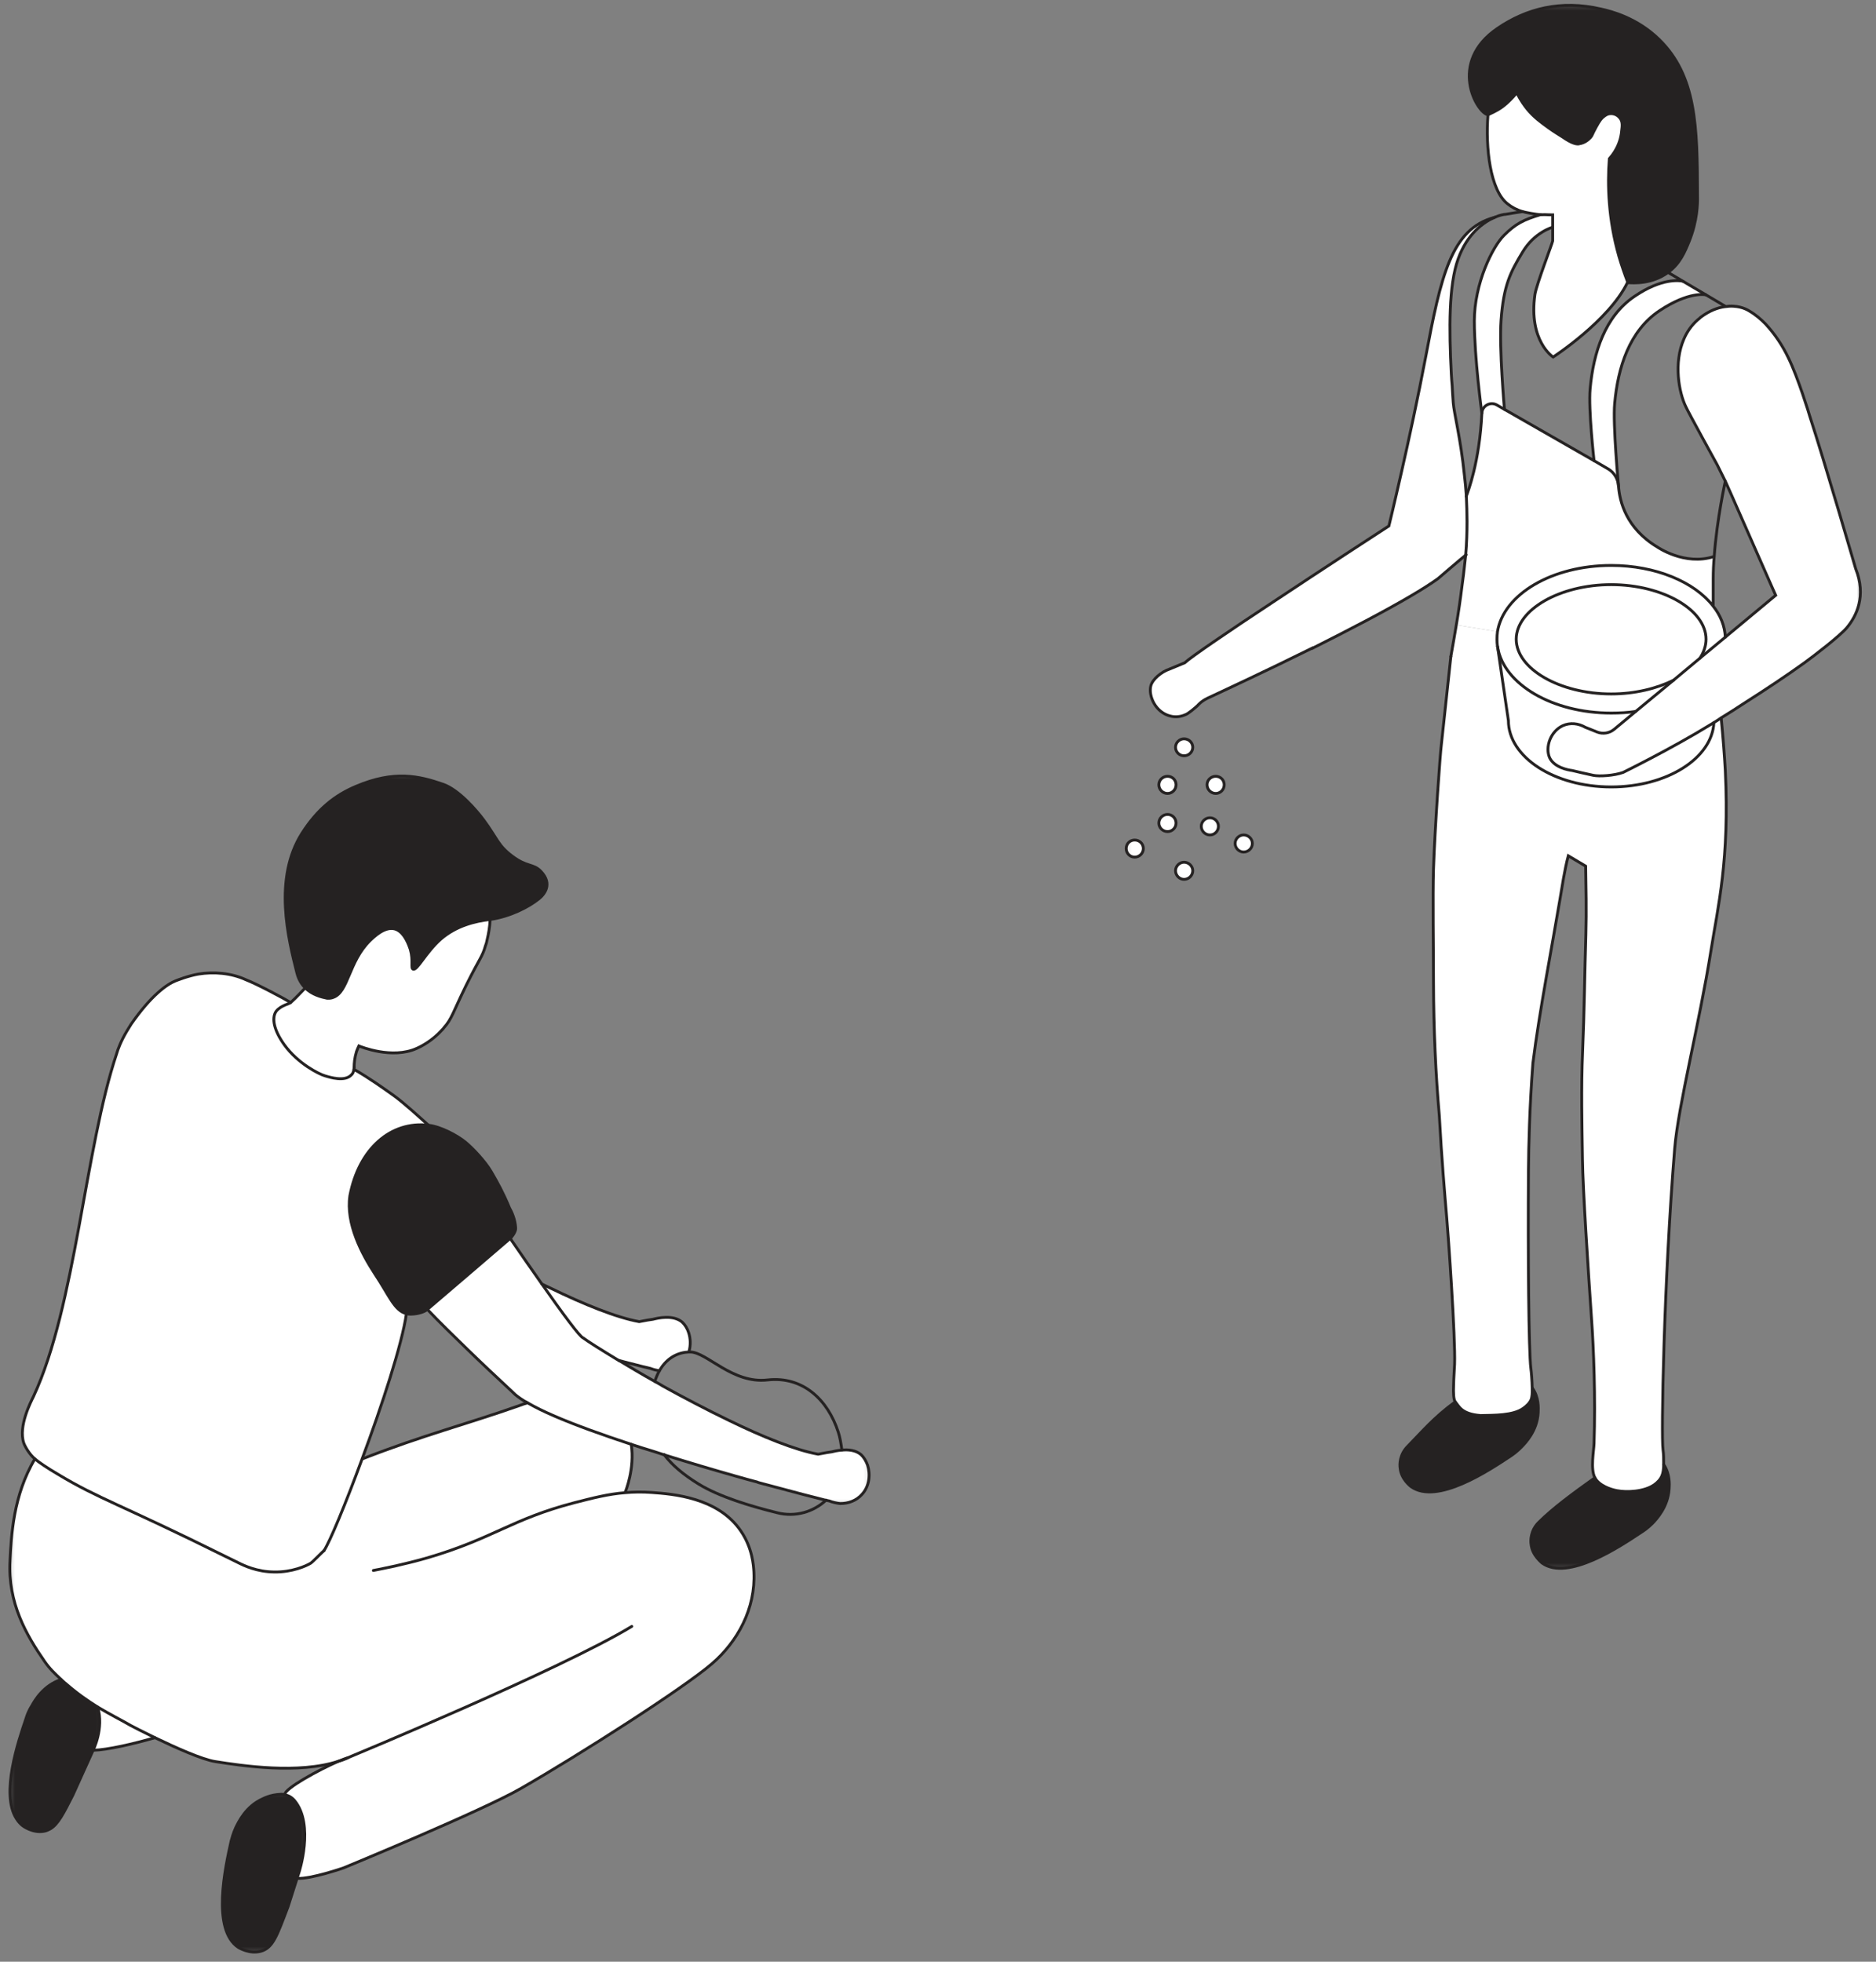 <?xml version="1.0" encoding="utf-8"?>
<svg xmlns="http://www.w3.org/2000/svg" fill="none" height="100%" overflow="visible" preserveAspectRatio="none" style="display: block;" viewBox="0 0 440 460" width="100%">
<rect x="0" y="0" width="440" height="460" fill="#808080" stroke="none"/>
<g id="Research">
<g id="Group 16">
<g id="Group 8">
<g id="Clip path group">
<mask height="279" id="mask0_0_22859" maskUnits="userSpaceOnUse" style="mask-type:luminance" width="208" x="0" y="181">
<g id="kT">
<path d="M0 181.815H207.639V460H0V181.815Z" fill="white" id="Vector"/>
</g>
</mask>
<g mask="url(#mask0_0_22859)">
<g id="CI">
<g id="Clip path group_2">
<mask height="64" id="mask1_0_22859" maskUnits="userSpaceOnUse" style="mask-type:luminance" width="105" x="99" y="289">
<g id="kU">
<path d="M99.825 289.116H203.847V352.701H99.825V289.116Z" fill="white" id="Vector_2"/>
</g>
</mask>
<g mask="url(#mask1_0_22859)">
<g id="Group">
<path d="M193.71 351.8C192.711 351.52 190.871 351.085 188.437 350.449C185.63 349.688 181.996 348.741 177.815 347.624C177.769 347.624 177.737 347.546 177.691 347.546C176.006 347.111 174.29 346.63 172.496 346.118C167.271 344.643 161.515 342.935 155.807 341.15C154.933 340.871 154.091 340.591 153.217 340.312C151.502 339.8 149.739 339.241 148.054 338.682C144.67 337.564 141.347 336.416 138.275 335.298C132.332 333.124 127.184 330.967 123.737 328.949C123.737 328.949 123.737 328.98 123.706 328.949C122.552 328.312 121.585 327.629 120.867 327.039C120.587 326.806 120.384 326.558 120.072 326.279C116.36 322.832 112.756 319.448 109.403 316.188C106.127 313.006 103.023 309.994 100.231 307.045C106.736 301.487 113.209 295.961 119.666 290.403C122.1 293.974 124.704 297.668 127.091 301.083C131.926 307.96 135.997 313.487 136.762 313.72C137.838 314.527 140.911 316.468 145.106 319.013H145.153C147.618 320.488 150.457 322.196 153.576 323.934C154.247 324.291 154.933 324.695 155.604 325.099C160.439 327.753 165.789 330.579 170.983 333.078C178.892 336.928 186.55 340.033 191.9 340.995C192.072 340.995 193.335 340.669 195.098 340.436C195.535 340.312 196.424 340.11 197.453 340.033C198.935 339.877 200.697 340.033 201.961 341.104C202.6 341.709 203.131 342.578 203.489 343.572C204.16 345.714 203.957 348.493 202.132 350.449C200.853 351.877 198.966 352.591 197.016 352.56C196.221 352.467 195.332 352.281 194.505 351.955C194.427 351.955 194.146 351.877 193.71 351.8Z" fill="white" id="Vector_3"/>
</g>
</g>
</g>
<g id="Vector_4">
</g>
<g id="Clip path group_3">
<mask height="117" id="mask2_0_22859" maskUnits="userSpaceOnUse" style="mask-type:luminance" width="178" x="2" y="328">
<g id="kV">
<path d="M2.307 328.855H179.687V444.103H2.307V328.855Z" fill="white" id="Vector_5"/>
</g>
</mask>
<g mask="url(#mask2_0_22859)">
<g id="Group_2">
<path d="M81.529 412.202C81.015 412.326 80.266 412.637 79.377 412.994C70.034 416.052 56.822 414.065 50.505 413.071C47.432 412.606 41.053 409.734 36.342 407.467C33.425 406.039 31.148 404.89 30.665 404.611C28.465 403.338 25.829 402.034 22.913 400.28C20.557 398.805 18.046 397.066 15.457 394.8C15.285 394.676 15.129 394.551 14.973 394.396C14.77 394.194 14.536 394.008 14.334 393.806C12.821 392.409 11.62 391.26 10.465 389.584C6.192 383.436 1.793 375.845 2.354 365.941C2.635 360.259 3.072 350.65 8.188 342.097C8.937 342.78 11.183 344.286 13.569 345.683C23.162 351.473 28.356 352.793 52.627 364.839C53.703 365.351 54.748 365.864 55.855 366.422C57.181 367.09 60.207 368.565 64.294 368.611C68.521 368.689 71.828 367.183 72.826 366.578C73.231 366.376 75.633 363.876 75.992 363.597C77.302 361.657 81.061 352.637 84.93 342.097H84.977C99.42 336.462 109.574 333.916 121.834 329.585C122.458 329.336 123.067 329.15 123.706 328.948C123.737 328.979 123.737 328.948 123.737 328.948C127.185 330.966 132.332 333.124 138.275 335.297C141.347 336.415 144.67 337.564 148.055 338.681C148.944 344.332 146.666 349.843 146.666 349.843V350.014C148.585 349.843 150.613 349.812 152.812 349.967C157.803 350.324 168.425 351.116 173.776 359.033C176.458 362.961 176.739 367.059 176.817 368.611C177.254 377.196 172.98 384.973 166.99 390.112C160.205 395.949 136.122 411.333 122.271 419.312C113.115 424.605 80.578 438.002 80.578 438.002C80.578 438.002 72.919 440.657 69.722 440.455H69.675L70.112 439.105C70.112 439.105 73.793 427.896 69.082 422.215C68.474 421.501 67.678 420.988 66.758 420.864V420.833C66.758 419.358 74.822 414.981 79.377 412.994C80.141 412.792 80.859 412.528 81.529 412.202Z" fill="white" id="Vector_6"/>
</g>
</g>
</g>
<path d="M161.517 312.493C161.954 313.843 162.032 315.427 161.595 316.901V317.026C159.286 317.103 156.525 318.143 154.654 321.434C153.967 321.31 153.25 321.155 152.532 320.875C152.298 320.844 150.052 320.286 146.512 319.37C146.059 319.245 145.623 319.137 145.155 319.013H145.108C140.912 316.467 137.839 314.526 136.763 313.719C135.999 313.486 131.928 307.96 127.092 301.083C127.732 301.409 128.371 301.688 129.011 301.999C136.966 305.864 144.593 308.953 149.943 309.916C150.099 309.916 151.378 309.59 153.141 309.357C154.217 309.077 157.882 308.208 160.004 310.024C160.643 310.63 161.205 311.499 161.517 312.493Z" fill="white" id="Vector_7"/>
<g id="Clip path group_4">
<mask height="57" id="mask3_0_22859" maskUnits="userSpaceOnUse" style="mask-type:luminance" width="69" x="63" y="181">
<g id="kW">
<path d="M63.888 181.97H131.77V237.452H63.888V181.97Z" fill="white" id="Vector_8"/>
</g>
</mask>
<g mask="url(#mask3_0_22859)">
<g id="Group_3">
<path d="M126.856 204.325C129.726 207.336 127.621 209.804 126.342 210.798C123.908 212.738 119.634 214.927 114.955 215.61C111.446 215.998 107.016 217.07 103.381 220.221C99.872 223.31 97.829 227.688 96.877 227.253C96.269 227.005 96.986 225.297 96.238 222.643C95.988 221.928 94.912 218.467 92.603 217.83C90.279 217.194 87.768 219.615 86.77 220.578C81.731 225.546 81.731 232.655 78.144 233.882C77.988 233.959 77.458 234.13 76.74 234.084C75.383 233.804 73.231 233.292 71.593 231.662C70.751 230.824 70.033 229.721 69.643 228.169C67.6 220.143 64.09 205.986 70.829 195.383C74.385 189.81 78.503 186.472 83.525 184.377C92.478 180.589 98.234 181.939 103.896 183.895C107.608 185.168 111.804 190.058 113.442 192.278C116.671 196.656 116.749 198.193 120.071 200.708C123.628 203.409 125.063 202.446 126.856 204.325Z" fill="#252222" id="Vector_9"/>
</g>
</g>
</g>
<path d="M120.946 287.982C120.993 288.882 119.994 290.124 119.667 290.403C113.209 295.961 106.736 301.487 100.232 307.045C99.234 307.883 97.268 308.162 96.317 308.162C95.958 308.162 95.63 308.116 95.319 308.038C92.48 307.324 91.279 303.754 87.925 298.74C84.806 293.974 81.093 286.895 82.06 280.39C84.166 269.338 91.684 262.818 100.497 263.858C103.336 264.168 107.173 266.202 109.17 267.832C110.854 269.213 113.802 272.318 115.237 274.786C116.797 277.488 117.998 279.63 119.511 283.278C120.026 284.194 120.837 285.948 120.946 287.982Z" fill="#252222" id="Vector_10"/>
<path d="M114.954 215.61C114.876 217.396 114.564 219.026 114.284 220.221C114.159 220.935 114.003 221.447 113.847 221.804C113.083 224.474 112.599 224.474 109.37 230.979C106.251 237.344 105.97 238.927 104.098 241.007C104.02 241.163 103.895 241.287 103.739 241.442C101.415 244.019 98.826 245.369 97.703 245.851C91.963 248.428 84.616 245.447 84.164 245.261C83.977 245.649 83.805 246.084 83.618 246.565C83.166 248.04 83.057 249.312 83.057 250.306C83.057 250.461 83.01 250.616 83.01 250.741C82.932 251.3 82.776 251.765 82.339 252.122C80.811 253.644 77.535 252.681 76.147 252.246C74.79 251.843 69.876 249.421 66.679 244.981C64.246 241.597 63.653 238.741 64.76 237.142C65.883 235.714 67.927 235.403 68.161 235.077H68.192C69.642 233.773 70.594 232.655 71.592 231.662C73.23 233.292 75.382 233.804 76.74 234.084C77.457 234.13 77.987 233.959 78.143 233.882C81.731 232.655 81.731 225.546 86.769 220.578C87.767 219.616 90.278 217.194 92.603 217.83C94.911 218.467 95.987 221.929 96.237 222.643C96.986 225.297 96.268 227.005 96.876 227.253C97.828 227.688 99.871 223.31 103.381 220.221C107.015 217.07 111.445 215.999 114.954 215.61Z" fill="white" id="Vector_11"/>
<path d="M100.498 263.857C91.685 262.817 84.167 269.337 82.061 280.39C81.094 286.894 84.806 293.973 87.926 298.739C91.279 303.753 92.48 307.324 95.319 308.038C94.321 315.163 89.564 329.662 84.931 342.097C81.063 352.637 77.304 361.657 75.993 363.597C75.635 363.877 73.233 366.376 72.827 366.578C71.829 367.183 68.522 368.689 64.295 368.611C60.208 368.565 57.182 367.09 55.856 366.422C54.749 365.864 53.704 365.351 52.628 364.839C28.357 352.793 23.163 351.473 13.57 345.683C11.184 344.286 8.938 342.78 8.189 342.097C6.941 341.072 5.865 339.194 5.584 338.402C4.227 334.428 7.3 328.591 7.862 327.442C17.735 306.221 19.919 269.259 27.359 247.076C27.624 246.129 28.357 244.095 29.792 241.72C30.104 241.192 30.463 240.649 30.744 240.168C35.501 233.337 39.167 230.792 41.21 229.984C41.522 229.876 44.158 228.805 46.591 228.401C50.07 227.842 54.187 228.121 57.697 229.751C60.13 230.667 66.837 234.238 68.163 235.076C67.929 235.402 65.886 235.713 64.763 237.141C63.655 238.74 64.248 241.596 66.681 244.98C69.879 249.42 74.792 251.842 76.149 252.245C77.537 252.68 80.813 253.642 82.342 252.121C82.778 251.764 82.934 251.298 83.012 250.74C86.413 252.68 89.688 254.993 92.402 256.934C94.758 258.641 98.142 261.746 100.498 263.857Z" fill="white" id="Vector_12"/>
<g id="Clip path group_5">
<mask height="38" id="mask4_0_22859" maskUnits="userSpaceOnUse" style="mask-type:luminance" width="21" x="51" y="420">
<g id="kX">
<path d="M51.909 420.26H71.874V457.734H51.909V420.26Z" fill="white" id="Vector_13"/>
</g>
</mask>
<g mask="url(#mask4_0_22859)">
<g id="Group_4">
<path d="M69.084 422.215C73.795 427.896 70.114 439.104 70.114 439.104L69.677 440.455L67.556 447.099C64.966 453.899 64.046 456.755 61.176 457.547C58.54 458.261 56.107 456.755 55.951 456.677C49.556 452.532 52.862 437.754 54.219 431.669C54.391 431.079 54.672 429.93 55.311 428.533C55.951 427.26 57.62 423.565 61.66 421.78C61.971 421.625 62.33 421.469 62.814 421.299C63.609 421.019 64.654 420.786 65.809 420.74C66.121 420.709 66.448 420.74 66.76 420.864C67.68 420.988 68.476 421.5 69.084 422.215Z" fill="#252222" id="Vector_14"/>
</g>
</g>
</g>
<path d="M30.663 404.612C31.147 404.891 33.424 406.04 36.341 407.468C31.349 408.912 25.235 410.34 21.835 410.418C21.835 410.418 24.439 405.326 22.911 400.281C25.828 402.035 28.464 403.339 30.663 404.612Z" fill="white" id="Vector_15"/>
<g id="Clip path group_6">
<mask height="41" id="mask5_0_22859" maskUnits="userSpaceOnUse" style="mask-type:luminance" width="22" x="2" y="392">
<g id="kY">
<path d="M2.307 392.442H23.957V432.182H2.307V392.442Z" fill="white" id="Vector_16"/>
</g>
</mask>
<g mask="url(#mask5_0_22859)">
<g id="Group_5">
<path d="M22.915 400.281C24.444 405.326 21.839 410.418 21.839 410.418L17.097 420.912C14.898 425.274 13.619 427.742 11.857 428.813C11.342 429.093 10.858 429.326 10.265 429.419C7.583 429.885 5.274 428.099 5.196 428.022C4.635 427.54 4.198 427.028 3.839 426.438C0.127 420.632 4.276 408.307 6.116 402.951C6.272 402.423 6.631 401.274 7.473 399.97C8.144 398.728 10.188 395.189 14.337 393.838V393.807C14.539 394.009 14.773 394.195 14.976 394.397C15.132 394.552 15.288 394.677 15.46 394.801C18.049 397.067 20.56 398.806 22.915 400.281Z" fill="#252222" id="Vector_17"/>
</g>
</g>
</g>
</g>
</g>
</g>
<path d="M14.334 393.836C10.185 395.187 8.142 398.726 7.471 399.968C6.629 401.272 6.27 402.421 6.114 402.949C4.274 408.305 0.125 420.63 3.837 426.436C4.196 427.026 4.632 427.538 5.194 428.02C5.272 428.097 7.58 429.883 10.263 429.417C10.856 429.324 11.339 429.091 11.854 428.811C13.617 427.74 14.896 425.272 17.095 420.91L21.837 410.416C25.237 410.338 31.352 408.91 36.343 407.466M81.53 412.201C81.015 412.325 80.267 412.636 79.377 412.993C74.823 414.98 66.759 419.357 66.759 420.832" id="Vector_18" stroke="#252222" stroke-linecap="round" stroke-width="0.667"/>
<path d="M69.722 440.454C72.92 440.656 80.578 438.001 80.578 438.001C80.578 438.001 113.115 424.604 122.271 419.311C136.122 411.331 160.206 395.947 166.991 390.111C172.98 384.972 177.254 377.195 176.817 368.61C176.739 367.058 176.459 362.959 173.776 359.032C168.426 351.115 157.803 350.323 152.812 349.966C150.613 349.811 148.585 349.842 146.667 350.013C142.627 350.323 138.961 351.286 134.765 352.357C119.916 356.207 115.642 360.817 100.029 365.35C94.71 366.856 90.28 367.725 87.566 368.253" id="Vector_19" stroke="#252222" stroke-linecap="round" stroke-width="0.667"/>
<path d="M8.187 342.096C3.071 350.649 2.634 360.259 2.354 365.94C1.792 375.844 6.191 383.436 10.465 389.583C11.619 391.259 12.82 392.408 14.333 393.805C14.536 394.007 14.77 394.193 14.972 394.395C15.128 394.551 15.284 394.675 15.456 394.799C18.045 397.065 20.556 398.804 22.912 400.279C25.829 402.033 28.465 403.337 30.664 404.61C31.147 404.889 33.425 406.038 36.342 407.466C41.052 409.733 47.432 412.605 50.505 413.07C56.822 414.064 70.033 416.051 79.376 412.993C80.141 412.791 80.858 412.527 81.529 412.201C81.576 412.201 81.622 412.17 81.622 412.17C81.778 412.077 81.903 412.046 82.059 411.968C82.059 411.968 131.489 391.492 148.179 381.371" id="Vector_20" stroke="#252222" stroke-linecap="round" stroke-width="0.667"/>
<path d="M75.993 363.597C77.303 361.657 81.062 352.637 84.931 342.097C89.563 329.662 94.321 315.163 95.319 308.038M68.163 235.076C66.837 234.238 60.13 230.667 57.697 229.751C54.187 228.121 50.069 227.842 46.591 228.401C44.158 228.804 41.522 229.876 41.21 229.984C39.166 230.791 35.501 233.337 30.744 240.168C30.463 240.649 30.104 241.192 29.792 241.72C28.357 244.095 27.624 246.129 27.359 247.076C19.919 269.259 17.735 306.221 7.861 327.442C7.3 328.591 4.227 334.428 5.584 338.402C5.865 339.194 6.941 341.072 8.189 342.097M100.497 263.857C98.142 261.746 94.757 258.641 92.402 256.933C89.688 254.993 86.412 252.68 83.012 250.739" id="Vector_21" stroke="#252222" stroke-linecap="round" stroke-width="0.667"/>
<path d="M8.188 342.097C8.937 342.78 11.183 344.286 13.569 345.683C23.162 351.473 28.356 352.793 52.626 364.839C53.703 365.351 54.748 365.864 55.855 366.423C57.181 367.09 60.207 368.565 64.294 368.611C68.521 368.689 71.828 367.183 72.826 366.578C73.231 366.376 75.633 363.877 75.992 363.597M83.058 250.305C83.058 250.46 83.011 250.615 83.011 250.74C82.933 251.299 82.777 251.764 82.34 252.121C80.812 253.643 77.536 252.68 76.148 252.245C74.791 251.842 69.878 249.42 66.68 244.98C64.247 241.596 63.654 238.74 64.762 237.141C65.885 235.713 67.928 235.402 68.162 235.076H68.193C69.644 233.772 70.595 232.654 71.594 231.661" id="Vector_22" stroke="#252222" stroke-linecap="round" stroke-width="0.667"/>
<path d="M83.059 250.304C83.059 249.31 83.168 248.038 83.621 246.563C83.808 246.082 83.979 245.647 84.166 245.259C84.619 245.445 91.965 248.426 97.706 245.849C98.829 245.367 101.418 244.017 103.742 241.44C103.898 241.285 104.023 241.161 104.101 241.005C105.972 238.925 106.253 237.342 109.373 230.977C112.601 224.472 113.085 224.472 113.849 221.802C114.005 221.445 114.161 220.933 114.286 220.219C114.567 219.024 114.879 217.394 114.957 215.608M114.957 215.608C119.636 214.925 123.91 212.737 126.343 210.796C127.622 209.803 129.728 207.334 126.858 204.323C125.064 202.444 123.629 203.407 120.073 200.706C116.751 198.191 116.673 196.654 113.444 192.276C111.806 190.056 107.61 185.166 103.898 183.893C98.236 181.937 92.48 180.587 83.527 184.375C78.504 186.47 74.387 189.808 70.83 195.381C64.092 205.984 67.602 220.141 69.645 228.167C70.035 229.72 70.752 230.822 71.594 231.66C73.232 233.29 75.385 233.802 76.742 234.082C77.459 234.128 77.99 233.957 78.146 233.88C81.733 232.654 81.733 225.544 86.771 220.576C87.77 219.614 90.281 217.192 92.605 217.828C94.913 218.465 95.99 221.927 96.239 222.641C96.988 225.295 96.27 227.003 96.879 227.251C97.83 227.686 99.874 223.308 103.383 220.219C107.017 217.068 111.447 215.997 114.957 215.608ZM21.837 410.416C21.837 410.416 24.442 405.324 22.913 400.279M123.707 328.947C123.068 329.149 122.459 329.335 121.835 329.584C109.575 333.915 99.421 336.461 84.978 342.096M146.667 349.842C146.667 349.842 148.945 344.331 148.056 338.681M70.113 439.104C70.113 439.104 73.794 427.896 69.083 422.214C68.475 421.5 67.68 420.988 66.759 420.863C66.447 420.739 66.12 420.708 65.808 420.739C64.653 420.786 63.608 421.019 62.813 421.298C62.329 421.469 61.971 421.624 61.659 421.779C57.619 423.565 55.95 427.259 55.31 428.532C54.671 429.929 54.39 431.078 54.218 431.668C52.861 437.753 49.555 452.532 55.95 456.677C56.106 456.754 58.539 458.26 61.175 457.546C64.045 456.754 64.965 453.898 67.555 447.099L69.676 440.454L70.113 439.104ZM95.319 308.037C92.48 307.323 91.279 303.752 87.926 298.738C84.806 293.972 81.094 286.893 82.061 280.389C84.166 269.336 91.685 262.816 100.497 263.856C103.336 264.167 107.173 266.2 109.17 267.83C110.855 269.212 113.803 272.317 115.238 274.785C116.797 277.486 117.998 279.628 119.511 283.276C120.026 284.192 120.837 285.947 120.946 287.98C120.993 288.881 119.995 290.122 119.667 290.402C113.21 295.959 106.737 301.486 100.232 307.043C99.234 307.882 97.269 308.161 96.317 308.161C95.959 308.161 95.631 308.114 95.319 308.037Z" id="Vector_23" stroke="#252222" stroke-linecap="round" stroke-width="0.667"/>
<path d="M145.154 319.012C147.618 320.487 150.457 322.195 153.577 323.933C154.248 324.291 154.934 324.694 155.605 325.098C160.44 327.752 165.79 330.578 170.984 333.077C178.892 336.927 186.551 340.032 191.901 340.994C192.072 340.994 193.336 340.668 195.098 340.435C195.535 340.311 196.424 340.109 197.454 340.032C198.936 339.876 200.698 340.032 201.962 341.103C202.601 341.708 203.131 342.577 203.49 343.571C204.161 345.713 203.958 348.492 202.133 350.448C200.854 351.876 198.967 352.59 197.017 352.559C196.222 352.466 195.332 352.28 194.506 351.954C194.428 351.954 194.147 351.876 193.71 351.799C192.712 351.519 190.871 351.085 188.438 350.448C185.631 349.687 181.996 348.74 177.816 347.623C177.769 347.623 177.738 347.545 177.691 347.545C176.007 347.11 174.291 346.629 172.497 346.117C167.272 344.642 161.516 342.935 155.807 341.149C154.934 340.87 154.092 340.59 153.218 340.311C151.502 339.799 149.74 339.24 148.055 338.681C144.67 337.563 141.348 336.415 138.275 335.297C132.332 333.124 127.185 330.966 123.738 328.948C123.738 328.948 123.738 328.979 123.707 328.948C122.553 328.311 121.585 327.628 120.868 327.038C120.587 326.805 120.384 326.557 120.072 326.278C116.36 322.831 112.757 319.447 109.404 316.187C106.128 313.005 103.024 309.993 100.232 307.044" id="Vector_24" stroke="#252222" stroke-linecap="round" stroke-width="0.667"/>
<path d="M119.67 290.403C122.103 293.973 124.708 297.668 127.094 301.083C131.93 307.96 136.001 313.487 136.765 313.72C137.841 314.527 140.914 316.467 145.11 319.013H145.157C145.624 319.137 146.061 319.246 146.514 319.37C150.054 320.286 152.3 320.845 152.534 320.876C153.252 321.155 153.969 321.311 154.656 321.435" id="Vector_25" stroke="#252222" stroke-linecap="round" stroke-width="0.667"/>
<path d="M127.091 301.083C127.731 301.409 128.371 301.688 129.01 301.999C136.965 305.864 144.592 308.954 149.942 309.916C150.098 309.916 151.377 309.59 153.14 309.357C154.216 309.078 157.882 308.208 160.003 310.025C160.643 310.63 161.204 311.5 161.516 312.493C161.953 313.844 162.031 315.427 161.594 316.902M155.776 341.072C155.776 341.103 155.807 341.103 155.807 341.15C157.601 343.494 160.206 345.76 163.918 348.027C168.66 350.93 175.897 353.15 182.324 354.733C186.598 355.804 190.793 354.5 193.71 351.799L193.741 351.753M197.454 340.001C197.251 338.48 197.017 337.052 196.611 335.825C194.178 328.265 188.345 322.661 180.046 323.577C171.748 324.539 165.79 317.026 161.875 317.026H161.594C159.286 317.104 156.525 318.144 154.653 321.435C154.247 322.149 153.889 322.987 153.577 323.934" id="Vector_26" stroke="#252222" stroke-linecap="round" stroke-width="0.667"/>
</g>
<g id="Group 7">
<g id="Clip path group_7">
<mask height="370" id="mask6_0_22859" maskUnits="userSpaceOnUse" style="mask-type:luminance" width="177" x="263" y="0">
<g id="iN">
<path d="M263.638 0H439.333V369.589H263.638V0Z" fill="white" id="Vector_27"/>
</g>
</mask>
<g mask="url(#mask6_0_22859)">
<g id="Cp">
<g id="Clip path group_8">
<mask height="112" id="mask7_0_22859" maskUnits="userSpaceOnUse" style="mask-type:luminance" width="78" x="359" y="71">
<g id="iO">
<path d="M359.471 71.533H436.354V182.808H359.471V71.533Z" fill="white" id="Vector_28"/>
</g>
</mask>
<g mask="url(#mask7_0_22859)">
<g id="Group_6">
<path d="M435.232 133.349C437.79 139.745 435.434 144.48 433.126 147.227C431.41 149.214 425.576 153.701 423.221 155.408C419.259 158.265 414.268 161.602 409.011 164.94C407.28 166.104 405.486 167.206 403.693 168.324C403.131 168.728 402.538 169.085 401.977 169.442C401.774 169.551 401.571 169.675 401.384 169.799L401.337 169.83C392.119 175.512 380.701 181.116 380.701 181.116C378.611 181.876 375.07 182.109 373.667 181.799C371.982 181.442 369.72 180.914 368.753 180.681C367.755 180.557 364.604 179.967 363.481 177.747C362.92 176.583 362.92 174.922 363.528 173.416C364.089 172.065 365.088 170.823 366.554 170.156C368.27 169.395 370.188 169.597 371.826 170.544C372.107 170.668 373.386 171.181 374.618 171.662C375.944 172.174 377.457 171.941 378.58 171.025C379.812 169.985 381.575 168.557 383.649 166.818C386.207 164.707 389.28 162.161 392.509 159.507L392.556 159.46C394.552 157.799 396.674 156.045 398.701 154.337C400.745 152.661 402.741 151 404.66 149.401C411.273 143.89 416.467 139.59 416.467 139.59L415.672 137.804L406.017 115.869L404.66 112.842L402.772 109.023C402.772 109.023 395.909 96.558 395.394 95.362C393.757 92.025 392.509 85.07 394.942 79.497C395.675 77.79 396.752 76.237 398.218 74.98C398.467 74.778 398.67 74.607 398.904 74.374C400.932 72.869 402.819 72.154 404.535 71.906C405.252 71.797 405.923 71.751 406.563 71.797C408.762 71.906 410.197 72.869 410.322 72.946C411.757 73.784 413.005 74.856 414.081 75.973C416.265 78.317 418.074 81.019 419.431 83.875C421.708 88.486 424.375 97.225 424.422 97.458C427.932 108.201 435.232 133.349 435.232 133.349Z" fill="white" id="Vector_29"/>
</g>
</g>
</g>
<path d="M404.658 180.727C405.656 201.622 402.973 212.318 401.288 222.921C398.574 239.981 393.63 259.215 392.788 269.259C390.23 300.695 389.59 336.818 390.042 339.877C390.198 341.118 390.198 341.864 390.198 343.385C390.198 344.409 390.074 345.403 389.793 346.039C389.434 346.924 388.763 347.592 387.999 348.151C385.644 349.812 381.526 349.983 379.295 349.548C377.704 349.268 375.068 348.353 374.07 346.521C372.978 344.487 373.821 340.156 373.867 338.495C374.226 327.69 373.789 316.358 373.259 308.969C372.51 297.993 371.231 278.682 371.153 271.851C371.029 263.469 370.826 255.195 371.184 246.579C371.59 237.28 371.668 228.214 371.949 219.195C372.105 213.513 371.98 208.064 371.902 203.097L367.831 200.675C366.957 203.935 366.318 208.297 365.881 210.843C364.275 220.468 360.968 237.668 359.533 249.28C358.737 259.805 358.535 268.514 358.488 274.661C358.363 294.175 358.535 316.762 359.049 320.844C359.174 321.76 359.33 323.716 359.361 325.424C359.408 326.604 359.33 327.597 359.127 328.156C358.737 329.041 358.051 329.677 357.287 330.221C354.931 331.975 350.221 331.851 347.273 331.928C342.718 331.571 342.235 329.755 341.314 328.715C340.925 328.234 340.847 326.65 340.925 324.865C340.956 322.956 341.127 320.922 341.159 319.929C341.392 313.735 339.646 289.176 339.318 285.559C338.85 280.033 338.133 271.805 337.571 261.513C336.729 251.935 336.245 241.487 336.214 230.357C336.214 222.641 336.011 210.362 336.214 203.733C336.526 194.186 337.805 176.396 338.039 174.797L340.285 153.933C340.722 151.465 341.158 149.012 341.564 146.544L351.219 148.127C351.141 148.686 351.11 149.292 351.11 149.881C351.11 150.44 351.141 151.03 351.219 151.589L351.266 151.791L353.777 168.96C353.777 177.545 364.555 184.53 377.892 184.53C390.947 184.53 401.569 177.824 401.975 169.441C402.536 169.084 403.129 168.727 403.691 168.324V168.355C404.127 172.934 404.455 177.063 404.658 180.727Z" fill="white" id="Vector_30"/>
<g id="Clip path group_9">
<mask height="65" id="mask8_0_22859" maskUnits="userSpaceOnUse" style="mask-type:luminance" width="33" x="375" y="67">
<g id="iP">
<path d="M375.448 67.56H407.392V131.145H375.448V67.56Z" fill="white" id="Vector_31"/>
</g>
</mask>
<g mask="url(#mask8_0_22859)">
<g id="Group_7">
<g id="Clip path group_10">
<mask height="63" id="mask9_0_22859" maskUnits="userSpaceOnUse" style="mask-type:luminance" width="27" x="378" y="69">
<g id="iQ">
<path d="M402.775 109.024L404.663 112.843C404.663 112.843 402.697 121.629 402.058 130.493H402.027C395.117 132.76 388.644 128.227 388.644 128.227C381.375 123.849 379.862 117.531 379.612 113.991C379.612 113.991 378.255 99.415 378.708 94.649C379.456 86.142 382.17 77.588 389.158 72.9C396.146 68.212 400.108 69.128 400.108 69.128L404.538 71.751V71.907C402.822 72.155 400.935 72.869 398.907 74.375C398.673 74.608 398.47 74.778 398.221 74.98C396.755 76.238 395.678 77.79 394.945 79.498C392.512 85.071 393.76 92.025 395.398 95.363C395.912 96.558 402.775 109.024 402.775 109.024Z" fill="white" id="Vector_32"/>
</g>
</mask>
<g mask="url(#mask9_0_22859)">
<g id="Group_8">
<g id="Vector_33">
</g>
</g>
</g>
</g>
</g>
</g>
</g>
<path d="M401.777 142.089C403.539 144.278 404.538 146.777 404.662 149.401C402.744 151 400.747 152.661 398.704 154.337C399.624 152.94 400.139 151.434 400.139 149.882C400.139 142.974 389.953 137.09 377.896 137.09C365.839 137.09 355.622 142.974 355.622 149.882C355.622 156.837 365.839 162.72 377.896 162.72C383.449 162.72 388.565 161.447 392.512 159.507C389.283 162.161 386.21 164.707 383.652 166.818C381.811 167.098 379.862 167.206 377.896 167.206C364.092 167.206 352.706 160.454 351.271 151.791L351.224 151.59C351.146 151.031 351.115 150.441 351.115 149.882C351.115 149.292 351.146 148.687 351.224 148.128C352.628 139.388 363.999 132.604 377.896 132.604C388.316 132.604 397.394 136.454 401.777 142.089Z" fill="white" id="Vector_34"/>
<path d="M343.768 130.167C344.002 127.435 344.08 124.811 344.08 122.266C344.08 120.232 344.002 118.245 343.924 116.336V116.304C344.236 115.466 347.028 108.356 347.558 96.869C347.636 95.161 349.555 94.09 351.068 94.959L352.862 95.999L373.872 108.03L377.148 109.94C378.614 110.778 379.503 112.33 379.612 113.991C379.862 117.531 381.375 123.849 388.643 128.227C388.643 128.227 395.116 132.76 402.026 130.493H402.057C401.901 132.232 401.824 133.986 401.824 135.694V142.089H401.777C397.394 136.454 388.316 132.604 377.896 132.604C363.999 132.604 352.628 139.388 351.224 148.128L341.569 146.545C342.083 143.533 342.52 140.553 342.879 137.603C343.16 135.616 343.394 133.676 343.596 131.72C343.643 131.207 343.721 130.695 343.768 130.167ZM401.387 169.799C401.574 169.675 401.777 169.551 401.979 169.442C401.574 177.825 390.952 184.531 377.896 184.531C364.56 184.531 353.782 177.546 353.782 168.961L351.271 151.792C352.706 160.454 364.092 167.207 377.896 167.207C379.862 167.207 381.811 167.098 383.652 166.819C381.577 168.557 379.815 169.986 378.583 171.026C377.46 171.942 375.947 172.174 374.621 171.662C373.389 171.181 372.109 170.669 371.829 170.544C370.191 169.597 368.272 169.396 366.557 170.156C365.09 170.824 364.092 172.066 363.531 173.416C362.922 174.922 362.922 176.583 363.484 177.747C364.607 179.967 367.758 180.557 368.756 180.681C369.723 180.914 371.985 181.442 373.669 181.799C375.073 182.11 378.614 181.877 380.704 181.116C380.704 181.116 392.122 175.512 401.34 169.83L401.387 169.799Z" fill="white" id="Vector_35"/>
<path d="M394.708 65.944L400.105 69.126C400.105 69.126 396.143 68.21 389.155 72.898C382.168 77.587 379.454 86.14 378.705 94.647C378.253 99.413 379.61 113.99 379.61 113.99C379.5 112.329 378.611 110.776 377.145 109.938L373.87 108.029C373.87 108.029 372.512 95.951 372.949 91.186C373.714 82.678 376.428 74.14 383.415 69.452C389.795 65.121 393.944 65.789 394.63 65.913C394.677 65.944 394.708 65.944 394.708 65.944ZM400.136 149.881C400.136 151.433 399.622 152.939 398.701 154.336C396.674 156.044 394.552 157.798 392.556 159.459L392.509 159.505C388.563 161.446 383.447 162.719 377.894 162.719C365.837 162.719 355.62 156.835 355.62 149.881C355.62 142.973 365.837 137.089 377.894 137.089C389.951 137.089 400.136 142.973 400.136 149.881Z" fill="white" id="Vector_36"/>
<g id="Vector_37">
</g>
<g id="Clip path group_11">
<mask height="67" id="mask10_0_22859" maskUnits="userSpaceOnUse" style="mask-type:luminance" width="57" x="343" y="1">
<g id="iS">
<path d="M343.5 1.242H399.403V67.559H343.5V1.242Z" fill="white" id="Vector_38"/>
</g>
</mask>
<g mask="url(#mask10_0_22859)">
<g id="Group_9">
<path d="M398.139 45.967C398.186 47.627 398.108 51.803 396.19 56.569C395.144 59.115 394.037 61.816 391.229 63.881C387.486 66.629 383.165 66.396 381.699 66.272C381.699 66.194 381.699 66.147 381.73 66.07C381.013 64.207 380.326 62.22 379.703 60.109C377.222 51.369 376.973 43.421 377.456 37.227C378.455 36.109 379.016 35.069 379.375 34.324C380.139 32.647 380.295 31.297 380.326 30.862C380.498 29.465 380.607 28.549 379.968 27.726C379.5 27.09 378.704 26.608 377.784 26.655C376.973 26.655 376.458 27.09 376.068 27.4C375.663 27.726 375.257 28.114 374.337 29.822C373.307 31.7 373.51 31.7 373.027 32.259C372.715 32.569 371.826 33.516 370.391 33.718C370.266 33.765 370.157 33.765 370.11 33.765C369.595 33.765 368.628 33.61 366.553 32.166C365.727 31.622 364.526 30.939 363.169 29.946C361.406 28.673 359.815 27.524 358.255 25.661C357.538 24.777 356.618 23.504 355.744 21.765C354.652 23.069 353.623 24.062 352.827 24.699C351.782 25.537 351.018 25.972 348.99 26.919C346.354 26.453 339.522 14.64 351.221 6.66C357.975 2.05 366.039 -0.092 375.538 2.127C377.862 2.64 383.93 4.161 389.124 9.237C397.858 17.791 398.108 29.542 398.139 45.967Z" fill="#252222" id="Vector_39"/>
</g>
</g>
</g>
<g id="Clip path group_12">
<mask height="61" id="mask11_0_22859" maskUnits="userSpaceOnUse" style="mask-type:luminance" width="45" x="351" y="51">
<g id="iT">
<path d="M351.488 51.663H395.411V111.274H351.488V51.663Z" fill="white" id="Vector_40"/>
</g>
</mask>
<g mask="url(#mask11_0_22859)">
<g id="Group_10">
<g id="Clip path group_13">
<mask height="56" id="mask12_0_22859" maskUnits="userSpaceOnUse" style="mask-type:luminance" width="44" x="351" y="53">
<g id="iU">
<path d="M394.07 65.554L394.631 65.912C393.945 65.787 389.796 65.12 383.416 69.451C376.429 74.139 373.715 82.677 372.95 91.184C372.514 95.95 373.871 108.027 373.871 108.027L352.86 95.996C352.86 95.996 351.581 81.684 352.065 75.055C352.657 66.905 354.264 63.8 357.103 59.112C359.895 54.424 364.169 53.275 364.169 53.275V56.489C364.122 56.97 360.332 66.781 360.004 69.047C358.46 80.022 364.278 83.717 364.278 83.717C364.278 83.717 377.333 75.241 381.701 66.269C383.167 66.393 387.488 66.626 391.231 63.878L394.07 65.554Z" fill="white" id="Vector_41"/>
</g>
</mask>
<g mask="url(#mask12_0_22859)">
<g id="Group_11">
<g id="Vector_42">
</g>
</g>
</g>
</g>
</g>
</g>
</g>
<g id="Clip path group_14">
<mask height="27" id="mask13_0_22859" maskUnits="userSpaceOnUse" style="mask-type:luminance" width="41" x="355" y="341">
<g id="iW">
<path d="M355.48 341.77H395.411V367.741H355.48V341.77Z" fill="white" id="Vector_43"/>
</g>
</mask>
<g mask="url(#mask13_0_22859)">
<g id="Group_12">
<path d="M390.201 343.384C391.683 345.604 391.558 348.072 391.48 349.143C391.199 353.397 388.485 356.253 387.565 357.216C386.488 358.287 385.521 358.954 385.053 359.234C379.968 362.618 367.724 370.845 361.688 366.514C361.61 366.39 359.332 364.714 359.098 362.059C358.974 361.345 358.927 358.954 360.845 357.014C364.277 353.599 368.956 350.168 374.072 346.52C375.071 348.352 377.707 349.267 379.298 349.547C381.528 349.982 385.646 349.811 388.001 348.15C388.766 347.591 389.436 346.923 389.795 346.039C390.076 345.402 390.201 344.409 390.201 343.384Z" fill="#252222" id="Vector_44"/>
</g>
</g>
</g>
<path d="M381.729 66.069C381.698 66.146 381.698 66.193 381.698 66.27C377.33 75.243 364.275 83.719 364.275 83.719C364.275 83.719 358.457 80.025 360.001 69.049C360.328 66.783 364.119 56.972 364.165 56.49V50.374C364.119 50.374 362.964 50.374 362.278 50.328C361.888 50.374 361.483 50.328 361.358 50.328H361.327C360.484 50.328 357.49 49.769 357.1 49.614C355.743 49.225 354.573 48.589 353.621 47.828C349.472 44.646 348.38 34.556 348.989 26.918C351.016 25.971 351.781 25.536 352.826 24.698C353.621 24.061 354.651 23.068 355.743 21.764C356.616 23.503 357.536 24.776 358.254 25.66C359.814 27.523 361.405 28.672 363.167 29.945C364.524 30.939 365.725 31.622 366.552 32.165C368.627 33.609 369.594 33.764 370.108 33.764C370.155 33.764 370.264 33.764 370.389 33.717C371.824 33.515 372.713 32.569 373.025 32.258C373.509 31.699 373.306 31.699 374.335 29.821C375.256 28.113 375.661 27.725 376.067 27.399C376.457 27.089 376.971 26.654 377.782 26.654C378.703 26.607 379.498 27.089 379.966 27.725C380.606 28.548 380.497 29.464 380.325 30.861C380.294 31.296 380.138 32.646 379.373 34.323C379.015 35.068 378.453 36.108 377.455 37.226C376.971 43.42 377.221 51.368 379.701 60.108C380.325 62.219 381.011 64.206 381.729 66.069Z" fill="white" id="Vector_45"/>
<path d="M364.168 50.374V53.277C364.168 53.277 359.894 54.425 357.102 59.114C354.263 63.802 352.656 66.907 352.064 75.057C351.58 81.685 352.859 95.998 352.859 95.998L351.065 94.958C349.552 94.089 347.634 95.16 347.556 96.867C347.556 96.867 345.793 83.998 345.793 75.243C345.793 66.549 350.02 57.887 352.75 55.186C355.495 52.438 357.367 51.523 361.329 50.327H361.36C361.485 50.327 361.89 50.374 362.28 50.327C362.967 50.374 364.121 50.374 364.168 50.374Z" fill="white" id="Vector_46"/>
<path d="M359.362 325.425C360.969 327.644 360.813 330.19 360.766 331.261C360.532 335.515 357.771 338.371 356.82 339.334C355.775 340.405 354.823 341.072 354.34 341.398C349.302 344.736 337.042 352.964 330.943 348.586C330.865 348.508 328.619 346.878 328.385 344.208C328.26 343.463 328.229 341.072 330.179 339.132C333.532 335.717 336.293 332.379 341.315 328.716C342.236 329.756 342.719 331.572 347.274 331.929C350.222 331.851 354.932 331.976 357.288 330.221C358.052 329.678 358.738 329.042 359.128 328.157C359.331 327.598 359.409 326.604 359.362 325.425Z" fill="#252222" id="Vector_47"/>
<g id="Clip path group_15">
<mask height="73" id="mask14_0_22859" maskUnits="userSpaceOnUse" style="mask-type:luminance" width="25" x="339" y="47">
<g id="iX">
<path d="M339.508 47.69H363.467V119.223H339.508V47.69Z" fill="white" id="Vector_48"/>
</g>
</mask>
<g mask="url(#mask14_0_22859)">
<g id="Group_13">
<g id="Clip path group_16">
<mask height="68" id="mask15_0_22859" maskUnits="userSpaceOnUse" style="mask-type:luminance" width="22" x="340" y="49">
<g id="iY">
<path d="M357.1 49.615C357.49 49.77 360.485 50.329 361.327 50.329C357.365 51.525 355.494 52.441 352.748 55.188C350.019 57.889 345.792 66.552 345.792 75.245C345.792 84 347.554 96.87 347.554 96.87C347.024 108.357 344.232 115.467 343.92 116.305C343.795 114.52 343.639 112.812 343.436 111.182C342.594 102.877 341.003 96.792 340.847 94.448C340.769 93.128 340.644 91.824 340.598 90.505C340.52 89.605 340.442 88.642 340.395 87.695C339.849 77.154 339.771 66.862 342.001 60.699C344.154 54.738 347.991 52.084 350.549 50.966C351.828 50.407 352.78 50.252 353.107 50.252L355.01 49.941L357.1 49.615Z" fill="white" id="Vector_49"/>
</g>
</mask>
<g mask="url(#mask15_0_22859)">
<g id="Group_14">
<g id="Vector_50">
</g>
</g>
</g>
</g>
</g>
</g>
</g>
<path d="M343.922 116.336C344 118.245 344.077 120.232 344.077 122.266C344.077 124.811 344 127.435 343.766 130.167C342.876 130.85 337.495 135.492 337.246 135.694C335.655 136.842 333.455 138.24 330.944 139.714C324.674 143.409 316.079 147.864 307.859 151.994L307.828 151.947C297.315 157.163 286.818 162.037 283.23 163.714C281.701 164.428 280.906 165.422 280.906 165.422C280.344 165.934 278.675 167.409 277.958 167.61C276.882 168.092 275.634 168.2 274.558 167.921C271.079 167.129 269.285 163.233 269.925 160.78C270.331 159.259 272.436 157.52 274.246 156.915C274.433 156.837 277.755 155.44 277.88 155.409C279.424 153.981 288.487 147.818 298.313 141.344C311.415 132.635 325.75 123.337 325.75 123.337C325.75 123.337 330.788 102.675 334.376 83.72C337.963 64.766 340.318 53.666 350.551 50.965C347.993 52.083 344.155 54.737 342.003 60.698C339.772 66.861 339.85 77.154 340.396 87.694C340.443 88.641 340.521 89.604 340.599 90.504C340.646 91.823 340.771 93.127 340.849 94.447C341.005 96.791 342.596 102.876 343.438 111.182C343.641 112.812 343.797 114.519 343.922 116.304V116.336ZM291.684 195.786C292.807 195.786 293.727 196.702 293.727 197.773C293.727 198.891 292.807 199.791 291.684 199.791C290.608 199.791 289.688 198.891 289.688 197.773C289.688 196.702 290.608 195.786 291.684 195.786ZM285.133 182.032C286.256 182.032 287.129 182.901 287.129 184.019C287.129 185.137 286.256 186.053 285.133 186.053C284.026 186.053 283.105 185.137 283.105 184.019C283.105 182.901 284.026 182.032 285.133 182.032ZM283.776 191.765C284.899 191.765 285.772 192.681 285.772 193.752C285.772 194.87 284.899 195.786 283.776 195.786C282.668 195.786 281.748 194.87 281.748 193.752C281.748 192.681 282.668 191.765 283.776 191.765ZM277.708 173.246C278.831 173.246 279.752 174.13 279.752 175.233C279.752 176.35 278.831 177.22 277.708 177.22C276.632 177.22 275.712 176.35 275.712 175.233C275.712 174.13 276.632 173.246 277.708 173.246ZM277.708 202.182C278.831 202.182 279.752 203.098 279.752 204.169C279.752 205.287 278.831 206.202 277.708 206.202C276.632 206.202 275.712 205.287 275.712 204.169C275.712 203.098 276.632 202.182 277.708 202.182ZM273.84 182.032C274.963 182.032 275.837 182.901 275.837 184.019C275.837 185.137 274.963 186.053 273.84 186.053C272.717 186.053 271.797 185.137 271.797 184.019C271.797 182.901 272.717 182.032 273.84 182.032ZM273.84 190.974C274.963 190.974 275.837 191.89 275.837 193.007C275.837 194.078 274.963 194.994 273.84 194.994C272.717 194.994 271.797 194.078 271.797 193.007C271.797 191.89 272.717 190.974 273.84 190.974Z" fill="white" id="Vector_51"/>
<g id="Clip path group_17">
<mask height="9" id="mask16_0_22859" maskUnits="userSpaceOnUse" style="mask-type:luminance" width="8" x="264" y="194">
<g id="ja">
<path d="M264.137 194.729H271.624V202.677H264.137V194.729Z" fill="white" id="Vector_52"/>
</g>
</mask>
<g mask="url(#mask16_0_22859)">
<g id="Group_15">
<path d="M266.133 196.982C267.256 196.982 268.161 197.851 268.161 198.969C268.161 200.071 267.256 200.987 266.133 200.987C265.01 200.987 264.137 200.071 264.137 198.969C264.137 197.851 265.01 196.982 266.133 196.982Z" fill="white" id="Vector_53"/>
</g>
</g>
</g>
</g>
</g>
</g>
<g id="Group 6">
<path d="M374.071 346.522C368.955 350.17 364.276 353.601 360.844 357.016C358.925 358.957 358.972 361.348 359.097 362.062C359.331 364.716 361.608 366.393 361.686 366.517C367.723 370.848 379.967 362.621 385.052 359.236C385.52 358.957 386.487 358.289 387.563 357.218C388.483 356.256 391.198 353.399 391.478 349.146C391.556 348.075 391.681 345.607 390.199 343.387M341.315 328.717C336.293 332.38 333.532 335.718 330.178 339.133C328.229 341.074 328.26 343.464 328.385 344.209C328.619 346.879 330.865 348.509 330.943 348.587C337.042 352.965 349.302 344.737 354.34 341.4C354.823 341.074 355.775 340.406 356.82 339.335C357.771 338.372 360.532 335.516 360.766 331.263C360.813 330.191 360.969 327.646 359.362 325.426M343.92 116.336C343.998 118.246 344.076 120.233 344.076 122.266C344.076 124.812 343.998 127.436 343.764 130.168C343.717 130.696 343.639 131.208 343.593 131.72C343.39 133.676 343.156 135.617 342.875 137.604C342.516 140.538 342.08 143.518 341.565 146.546C341.159 149.014 340.723 151.467 340.286 153.935M357.1 49.615L355.01 49.941L353.107 50.252C352.78 50.252 351.828 50.407 350.549 50.966C347.991 52.084 344.154 54.738 342.002 60.699C339.771 66.862 339.849 77.154 340.395 87.695C340.442 88.642 340.52 89.605 340.598 90.505C340.645 91.824 340.769 93.128 340.847 94.448C341.003 96.792 342.594 102.877 343.437 111.182C343.639 112.812 343.795 114.52 343.92 116.305M394.629 65.915L394.068 65.558L391.229 63.882M404.534 71.752L400.104 69.129L394.707 65.946" id="Vector_54" stroke="#252222" stroke-linecap="round" stroke-width="0.667"/>
<path d="M381.699 66.271C383.165 66.395 387.486 66.628 391.229 63.88C394.037 61.816 395.144 59.115 396.189 56.569C398.108 51.803 398.186 47.627 398.139 45.966C398.108 29.542 397.858 17.791 389.124 9.237C383.929 4.161 377.862 2.639 375.538 2.127C366.039 -0.093 357.974 2.049 351.221 6.66C339.522 14.639 346.354 26.453 348.99 26.919" id="Vector_55" stroke="#252222" stroke-linecap="round" stroke-width="0.667"/>
<path d="M361.36 50.328C361.485 50.328 361.891 50.375 362.281 50.328C362.967 50.375 364.121 50.375 364.168 50.375V56.491C364.121 56.972 360.331 66.784 360.003 69.05C358.459 80.025 364.277 83.72 364.277 83.72C364.277 83.72 377.333 75.244 381.7 66.271C381.7 66.194 381.7 66.147 381.731 66.07C381.014 64.207 380.327 62.22 379.704 60.108C377.223 51.368 376.974 43.42 377.457 37.211C378.456 36.109 379.017 35.069 379.376 34.323C380.14 32.647 380.296 31.296 380.327 30.862C380.499 29.465 380.608 28.549 379.969 27.726C379.501 27.089 378.705 26.608 377.785 26.655C376.974 26.655 376.459 27.089 376.069 27.4C375.664 27.726 375.258 28.114 374.338 29.822C373.308 31.7 373.511 31.7 373.028 32.243C372.716 32.569 371.827 33.516 370.392 33.718C370.267 33.764 370.158 33.764 370.111 33.764C369.596 33.764 368.629 33.609 366.554 32.166C365.728 31.622 364.527 30.939 363.17 29.946C361.407 28.673 359.816 27.524 358.256 25.661C357.539 24.776 356.619 23.503 355.745 21.765C354.653 23.069 353.624 24.062 352.828 24.699C351.783 25.537 351.019 25.972 348.991 26.919C348.383 34.556 349.475 44.647 353.624 47.829C354.575 48.59 355.745 49.226 357.102 49.614C357.492 49.77 360.487 50.328 361.329 50.328M343.875 130.089C343.875 130.089 343.844 130.136 343.766 130.167C342.877 130.85 337.496 135.492 337.246 135.693C335.655 136.842 333.456 138.239 330.944 139.714C324.674 143.409 316.08 147.864 307.86 151.993L307.828 151.947C297.315 157.163 286.818 162.037 283.23 163.714C281.702 164.428 280.906 165.421 280.906 165.421C280.345 165.934 278.676 167.408 277.958 167.61C276.882 168.091 275.634 168.2 274.558 167.921C271.08 167.129 269.286 163.233 269.925 160.78C270.331 159.258 272.437 157.52 274.246 156.914C274.433 156.837 277.756 155.455 277.88 155.409C279.425 153.98 288.487 147.817 298.314 141.344C311.416 132.635 325.75 123.337 325.75 123.337C325.75 123.337 330.788 102.674 334.376 83.72C337.964 64.766 340.319 53.666 350.551 50.965M392.509 159.507C389.281 162.161 386.208 164.707 383.65 166.819C381.575 168.557 379.813 169.985 378.58 171.025C377.457 171.941 375.944 172.174 374.619 171.662C373.386 171.181 372.107 170.668 371.827 170.544C370.189 169.597 368.27 169.395 366.554 170.156C365.088 170.824 364.09 172.066 363.528 173.416C362.92 174.922 362.92 176.583 363.482 177.747C364.605 179.967 367.756 180.557 368.754 180.681C369.721 180.914 371.983 181.442 373.667 181.799C375.071 182.109 378.612 181.877 380.702 181.116C380.702 181.116 392.119 175.512 401.338 169.83L401.385 169.799C401.572 169.675 401.775 169.551 401.977 169.442C402.539 169.085 403.132 168.728 403.693 168.324C405.487 167.207 407.281 166.104 409.012 164.94C414.269 161.603 419.26 158.265 423.222 155.409C425.577 153.701 431.411 149.215 433.126 147.228C435.435 144.48 437.79 139.745 435.232 133.349C435.232 133.349 427.932 108.201 424.423 97.459C424.376 97.226 421.709 88.486 419.431 83.875C418.074 81.019 416.265 78.318 414.081 75.958C413.005 74.856 411.757 73.785 410.322 72.947C410.197 72.869 408.762 71.906 406.563 71.798C405.924 71.751 405.253 71.798 404.535 71.906C402.82 72.155 400.932 72.869 398.905 74.375C398.671 74.608 398.468 74.778 398.218 74.965C396.752 76.237 395.676 77.79 394.943 79.498C392.509 85.07 393.757 92.025 395.395 95.363C395.91 96.558 402.773 109.024 402.773 109.024L404.66 112.842L406.017 115.87L415.672 137.805L416.468 139.59C416.468 139.59 411.274 143.89 404.66 149.401C402.742 151 400.745 152.661 398.702 154.337C396.674 156.045 394.553 157.799 392.556 159.46" id="Vector_56" stroke="#252222" stroke-linecap="round" stroke-width="0.667"/>
<path d="M401.819 142.088V135.692C401.819 133.985 401.897 132.231 402.053 130.492C402.693 121.628 404.658 112.841 404.658 112.841M340.285 153.933L338.039 174.797C337.805 176.396 336.526 194.201 336.214 203.733C336.012 210.362 336.214 222.641 336.214 230.356C336.246 241.487 336.729 251.934 337.571 261.512C338.133 271.805 338.85 280.032 339.318 285.559C339.646 289.176 341.393 313.734 341.159 319.928C341.128 320.922 340.956 322.955 340.925 324.865C340.847 326.65 340.925 328.233 341.315 328.715C342.235 329.755 342.719 331.571 347.273 331.928C350.221 331.85 354.932 331.975 357.287 330.22C358.051 329.677 358.738 329.041 359.128 328.156C359.331 327.597 359.408 326.603 359.362 325.424C359.331 323.716 359.175 321.76 359.05 320.844C358.535 316.761 358.363 294.174 358.488 274.676C358.535 268.514 358.738 259.805 359.533 249.28C360.968 237.668 364.275 220.468 365.882 210.843C366.318 208.297 366.958 203.935 367.831 200.675L371.902 203.096C371.98 208.064 372.105 213.513 371.949 219.195C371.668 228.214 371.59 237.28 371.185 246.578C370.826 255.194 371.029 263.468 371.154 271.851C371.232 278.682 372.511 297.993 373.259 308.968C373.79 316.358 374.227 327.69 373.868 338.495C373.821 340.156 372.979 344.487 374.071 346.52C375.069 348.352 377.705 349.268 379.296 349.547C381.526 349.982 385.644 349.811 387.999 348.15C388.764 347.591 389.434 346.924 389.793 346.039C390.074 345.403 390.199 344.409 390.199 343.385C390.199 341.863 390.199 341.118 390.043 339.876C389.59 336.818 390.23 300.694 392.788 269.259C393.63 259.215 398.575 239.981 401.289 222.92C402.973 212.318 405.656 201.622 404.658 180.727C404.455 177.063 404.128 172.934 403.691 168.37M351.22 151.589C351.142 151.03 351.11 150.44 351.11 149.881C351.11 149.291 351.142 148.686 351.22 148.127C352.623 139.387 363.994 132.588 377.892 132.588C388.311 132.588 397.389 136.453 401.772 142.088C403.535 144.277 404.533 146.776 404.658 149.4" id="Vector_57" stroke="#252222" stroke-linecap="round" stroke-width="0.667"/>
<path d="M383.648 166.819C381.807 167.098 379.858 167.207 377.892 167.207C364.088 167.207 352.702 160.454 351.267 151.792" id="Vector_58" stroke="#252222" stroke-linecap="round" stroke-width="0.667"/>
<path d="M392.556 159.461L392.509 159.507C388.563 161.448 383.447 162.721 377.894 162.721C365.837 162.721 355.62 156.837 355.62 149.882C355.62 142.974 365.837 137.091 377.894 137.091C389.951 137.091 400.137 142.974 400.137 149.882C400.137 151.435 399.622 152.941 398.702 154.338" id="Vector_59" stroke="#252222" stroke-linecap="round" stroke-width="0.667"/>
<path d="M351.221 151.589L351.268 151.791L353.779 168.96C353.779 177.545 364.557 184.53 377.893 184.53C390.949 184.53 401.571 177.824 401.976 169.441M343.874 116.381L343.921 116.334V116.303C344.233 115.465 347.025 108.355 347.555 96.868C347.633 95.16 349.552 94.089 351.065 94.958L352.859 95.998L373.869 108.029L377.145 109.939C378.611 110.777 379.5 112.329 379.609 113.99C379.859 117.53 381.372 123.848 388.64 128.226C388.64 128.226 395.113 132.759 402.023 130.492" id="Vector_60" stroke="#252222" stroke-linecap="round" stroke-width="0.667"/>
<path d="M347.556 96.869C347.556 96.869 345.794 84 345.794 75.245C345.794 66.551 350.021 57.889 352.75 55.188C355.496 52.44 357.367 51.524 361.329 50.329H361.36" id="Vector_61" stroke="#252222" stroke-linecap="round" stroke-width="0.667"/>
<path d="M364.169 53.277C364.169 53.277 359.895 54.426 357.103 59.114C354.264 63.803 352.658 66.907 352.065 75.057C351.582 81.686 352.861 95.999 352.861 95.999M379.611 113.991C379.611 113.991 378.254 99.414 378.706 94.648C379.455 86.141 382.169 77.588 389.157 72.899C396.145 68.211 400.107 69.127 400.107 69.127" id="Vector_62" stroke="#252222" stroke-linecap="round" stroke-width="0.667"/>
<path d="M373.869 108.03C373.869 108.03 372.512 95.953 372.949 91.187C373.713 82.68 376.427 74.142 383.415 69.454C389.795 65.123 393.944 65.79 394.63 65.915C394.677 65.946 394.708 65.946 394.708 65.946M275.836 184.019C275.836 185.137 274.963 186.053 273.84 186.053C272.717 186.053 271.796 185.137 271.796 184.019C271.796 182.901 272.717 182.032 273.84 182.032C274.963 182.032 275.836 182.901 275.836 184.019ZM285.772 193.753C285.772 194.87 284.899 195.786 283.776 195.786C282.668 195.786 281.748 194.87 281.748 193.753C281.748 192.681 282.668 191.766 283.776 191.766C284.899 191.766 285.772 192.681 285.772 193.753ZM293.727 197.773C293.727 198.891 292.807 199.791 291.684 199.791C290.608 199.791 289.687 198.891 289.687 197.773C289.687 196.702 290.608 195.786 291.684 195.786C292.807 195.786 293.727 196.702 293.727 197.773ZM279.751 175.233C279.751 176.35 278.831 177.22 277.708 177.22C276.632 177.22 275.712 176.35 275.712 175.233C275.712 174.131 276.632 173.246 277.708 173.246C278.831 173.246 279.751 174.131 279.751 175.233ZM287.129 184.019C287.129 185.137 286.256 186.053 285.133 186.053C284.025 186.053 283.105 185.137 283.105 184.019C283.105 182.901 284.025 182.032 285.133 182.032C286.256 182.032 287.129 182.901 287.129 184.019ZM268.162 198.969C268.162 200.071 267.257 200.987 266.134 200.987C265.011 200.987 264.138 200.071 264.138 198.969C264.138 197.851 265.011 196.981 266.134 196.981C267.257 196.981 268.162 197.851 268.162 198.969ZM279.751 204.169C279.751 205.287 278.831 206.203 277.708 206.203C276.632 206.203 275.712 205.287 275.712 204.169C275.712 203.098 276.632 202.182 277.708 202.182C278.831 202.182 279.751 203.098 279.751 204.169ZM275.836 193.007C275.836 194.079 274.963 194.994 273.84 194.994C272.717 194.994 271.796 194.079 271.796 193.007C271.796 191.89 272.717 190.974 273.84 190.974C274.963 190.974 275.836 191.89 275.836 193.007Z" id="Vector_63" stroke="#252222" stroke-linecap="round" stroke-width="0.667"/>
<mask height="98" id="mask17_0_22859" maskUnits="userSpaceOnUse" style="mask-type:luminance" width="151" x="285" y="294">
<g id="iG">
<path d="M285.912 294.999H435.621V391.789H285.912V294.999Z" fill="white" id="Vector_64"/>
</g>
</mask>
<g mask="url(#mask17_0_22859)">
</g>
</g>
</g>
</g>
</g>
</svg>